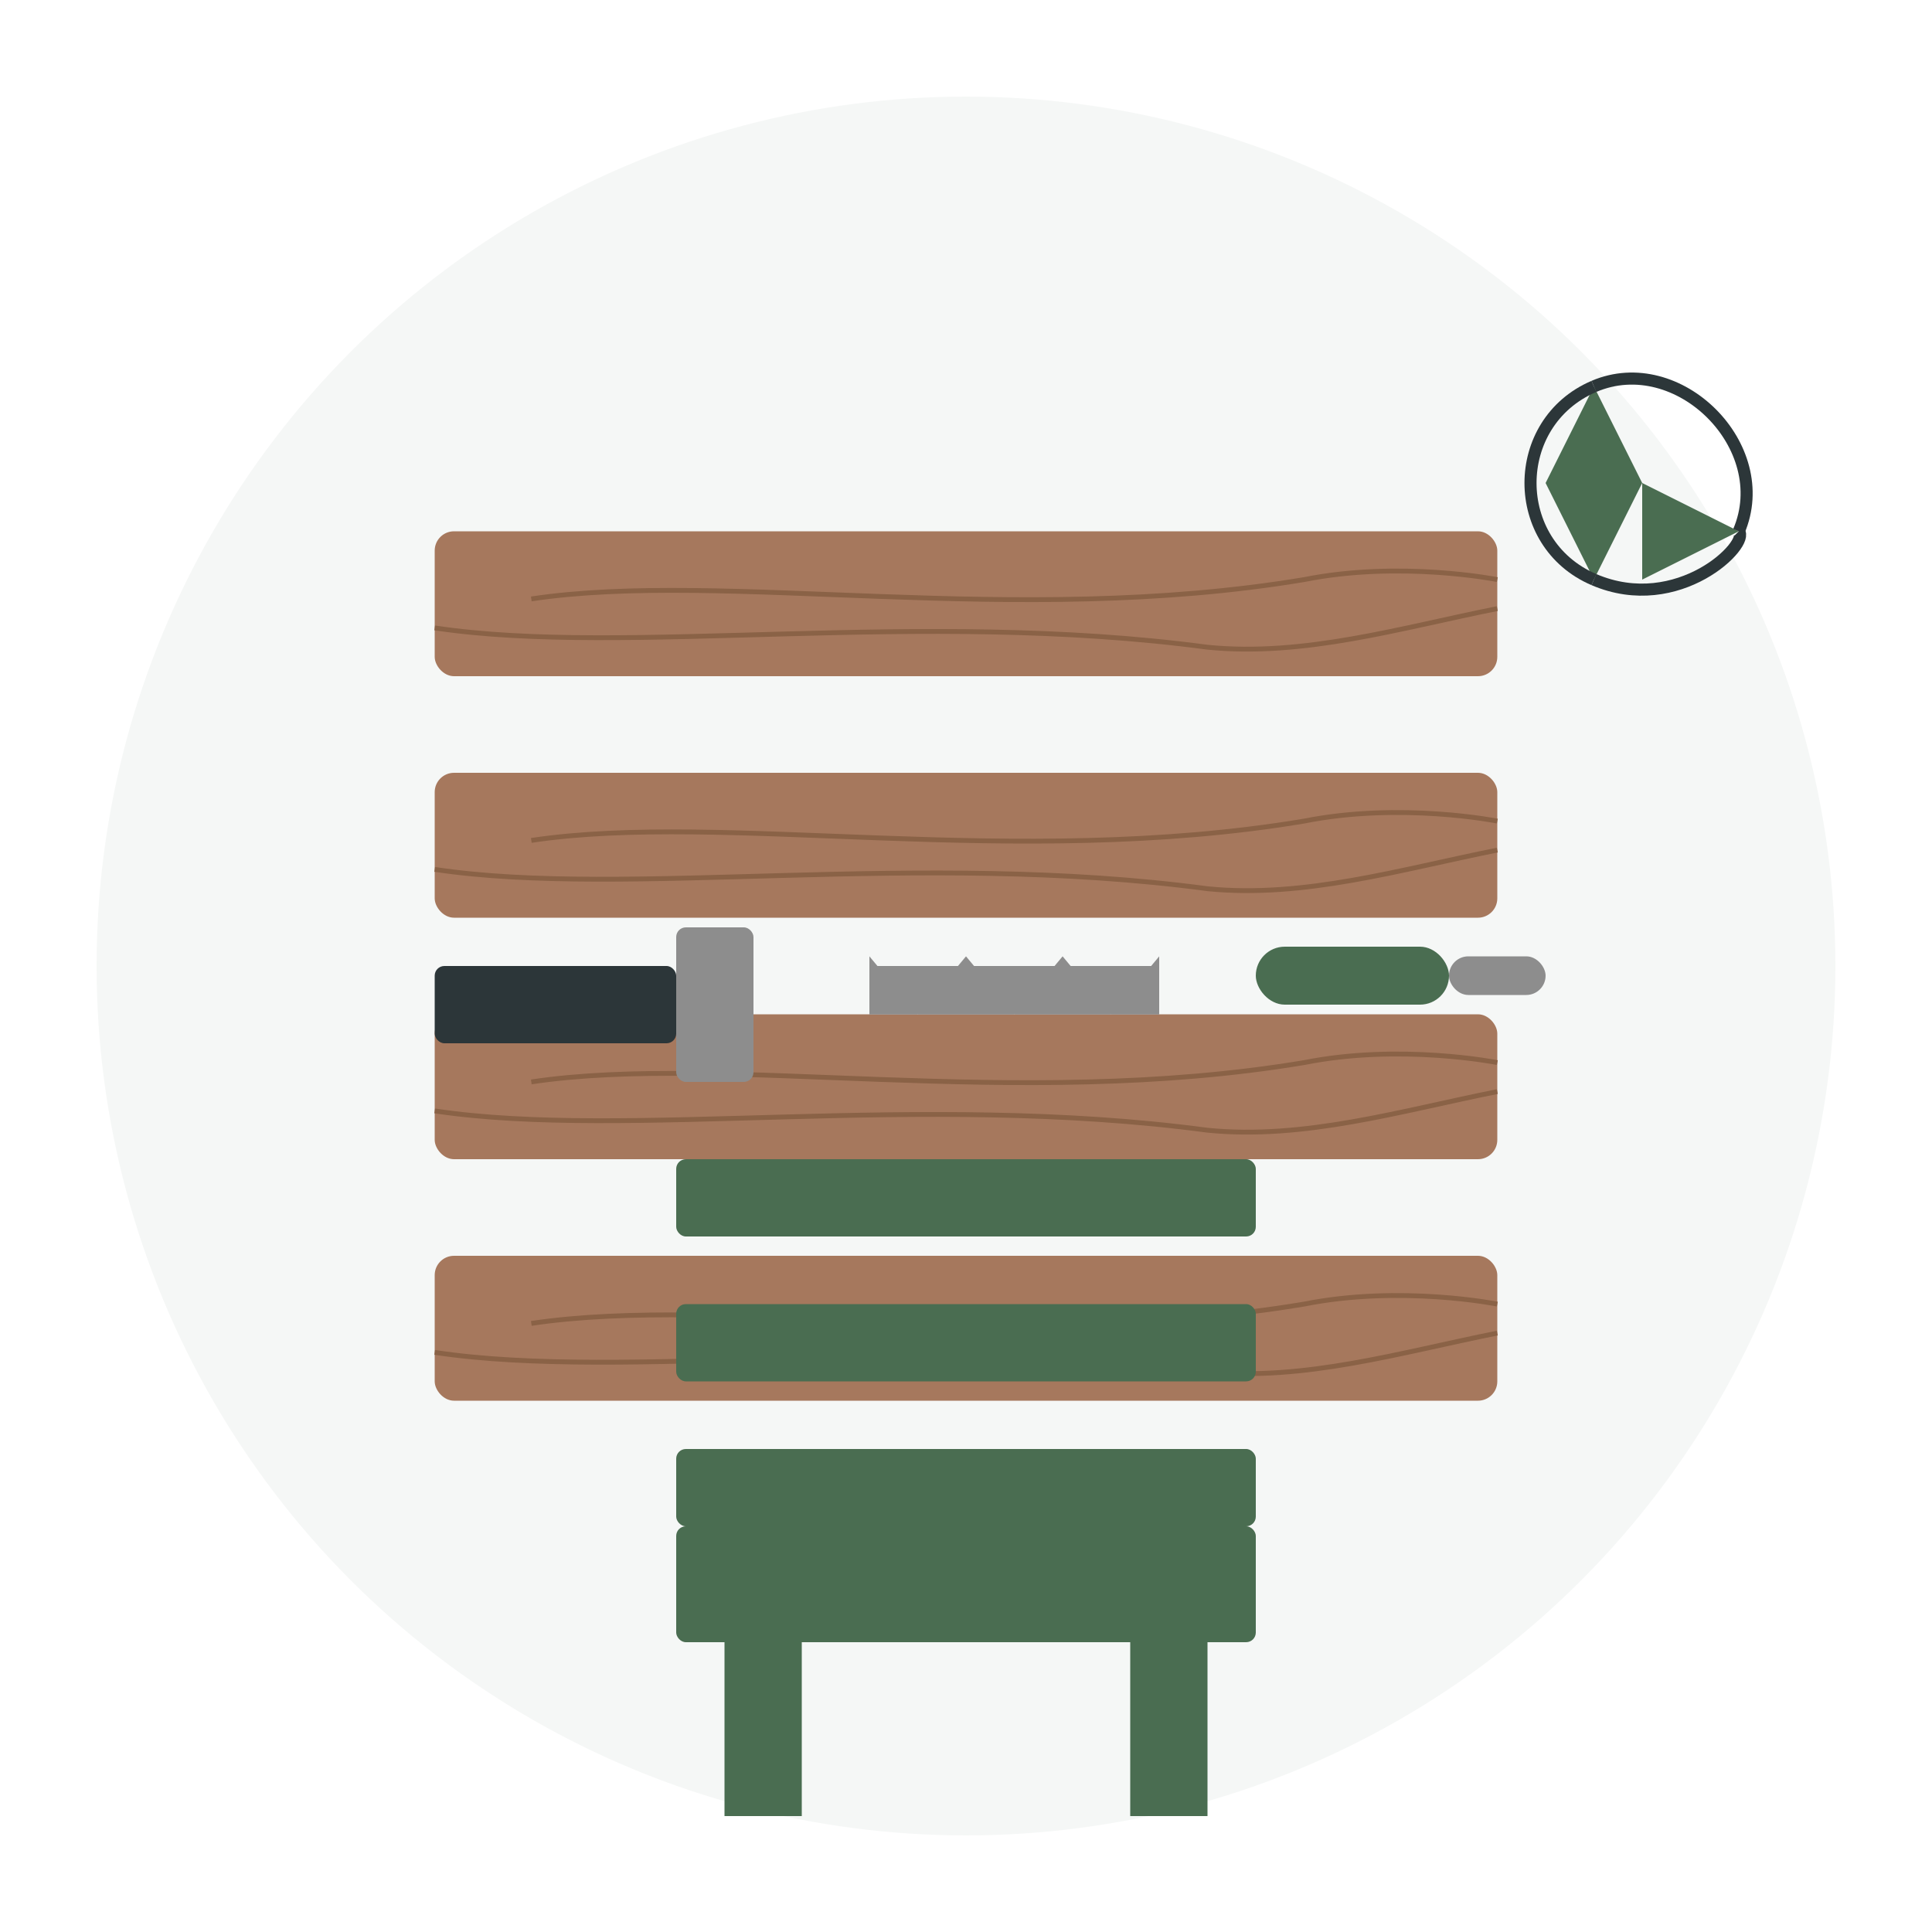<svg xmlns="http://www.w3.org/2000/svg" viewBox="0 0 200 200" width="200" height="200">
  <!-- Background circle -->
  <circle cx="100" cy="100" r="90" fill="#F5F7F6"/>
  
  <!-- Furniture manufacturing icon -->
  
  <!-- Wood planks -->
  <g transform="translate(45, 55)">
    <rect x="0" y="0" width="110" height="15" rx="2" fill="#A6785D"/>
    <rect x="0" y="25" width="110" height="15" rx="2" fill="#A6785D"/>
    <rect x="0" y="50" width="110" height="15" rx="2" fill="#A6785D"/>
    <rect x="0" y="75" width="110" height="15" rx="2" fill="#A6785D"/>
    
    <!-- Wood grain -->
    <g fill="none" stroke="#8A6246" stroke-width="0.5">
      <path d="M10,7 C30,4 60,10 90,5 C100,3 110,5 110,5"/>
      <path d="M0,10 C20,13 50,8 80,12 C90,13 100,10 110,8"/>
      
      <path d="M10,32 C30,29 60,35 90,30 C100,28 110,30 110,30"/>
      <path d="M0,35 C20,38 50,33 80,37 C90,38 100,35 110,33"/>
      
      <path d="M10,57 C30,54 60,60 90,55 C100,53 110,55 110,55"/>
      <path d="M0,60 C20,63 50,58 80,62 C90,63 100,60 110,58"/>
      
      <path d="M10,82 C30,79 60,85 90,80 C100,78 110,80 110,80"/>
      <path d="M0,85 C20,88 50,83 80,87 C90,88 100,85 110,83"/>
    </g>
  </g>
  
  <!-- Tools -->
  <g transform="translate(45, 80)">
    <!-- Hammer -->
    <rect x="0" y="20" width="25" height="8" rx="1" fill="#2C3639"/>
    <rect x="25" y="16" width="8" height="16" rx="1" fill="#8D8D8D"/>
    
    <!-- Saw -->
    <rect x="45" y="20" width="30" height="5" fill="#8D8D8D"/>
    <path d="M45,25 L45,19 L50,25 L55,19 L60,25 L65,19 L70,25 L75,19 L75,25" fill="#8D8D8D"/>
    
    <!-- Screwdriver -->
    <rect x="85" y="18" width="20" height="6" rx="3" fill="#4A6D51"/>
    <rect x="105" y="19" width="10" height="4" rx="2" fill="#8D8D8D"/>
  </g>
  
  <!-- Furniture piece (chair) -->
  <g transform="translate(70, 120)">
    <!-- Chair back -->
    <rect x="0" y="0" width="60" height="8" rx="1" fill="#4A6D51"/>
    <rect x="0" y="15" width="60" height="8" rx="1" fill="#4A6D51"/>
    <rect x="0" y="30" width="60" height="8" rx="1" fill="#4A6D51"/>
    
    <!-- Chair legs -->
    <rect x="5" y="38" width="8" height="30" fill="#4A6D51"/>
    <rect x="47" y="38" width="8" height="30" fill="#4A6D51"/>
    
    <!-- Chair seat -->
    <rect x="0" y="38" width="60" height="12" rx="1" fill="#4A6D51"/>
  </g>
  
  <!-- Circular recycling icon -->
  <g transform="translate(160, 40) scale(0.25)">
    <path d="M0,40 L40,40 L20,0 Z" fill="#4A6D51"/>
    <path d="M40,40 L40,80 L80,60 Z" fill="#4A6D51"/>
    <path d="M0,40 L20,80 L40,40 Z" fill="#4A6D51"/>
    
    <path d="M20,0 C-15,15 -15,65 20,80" stroke="#2C3639" stroke-width="5" fill="none"/>
    <path d="M20,80 C55,95 85,65 80,60" stroke="#2C3639" stroke-width="5" fill="none"/>
    <path d="M80,60 C95,25 55,-15 20,0" stroke="#2C3639" stroke-width="5" fill="none"/>
  </g>
</svg>
